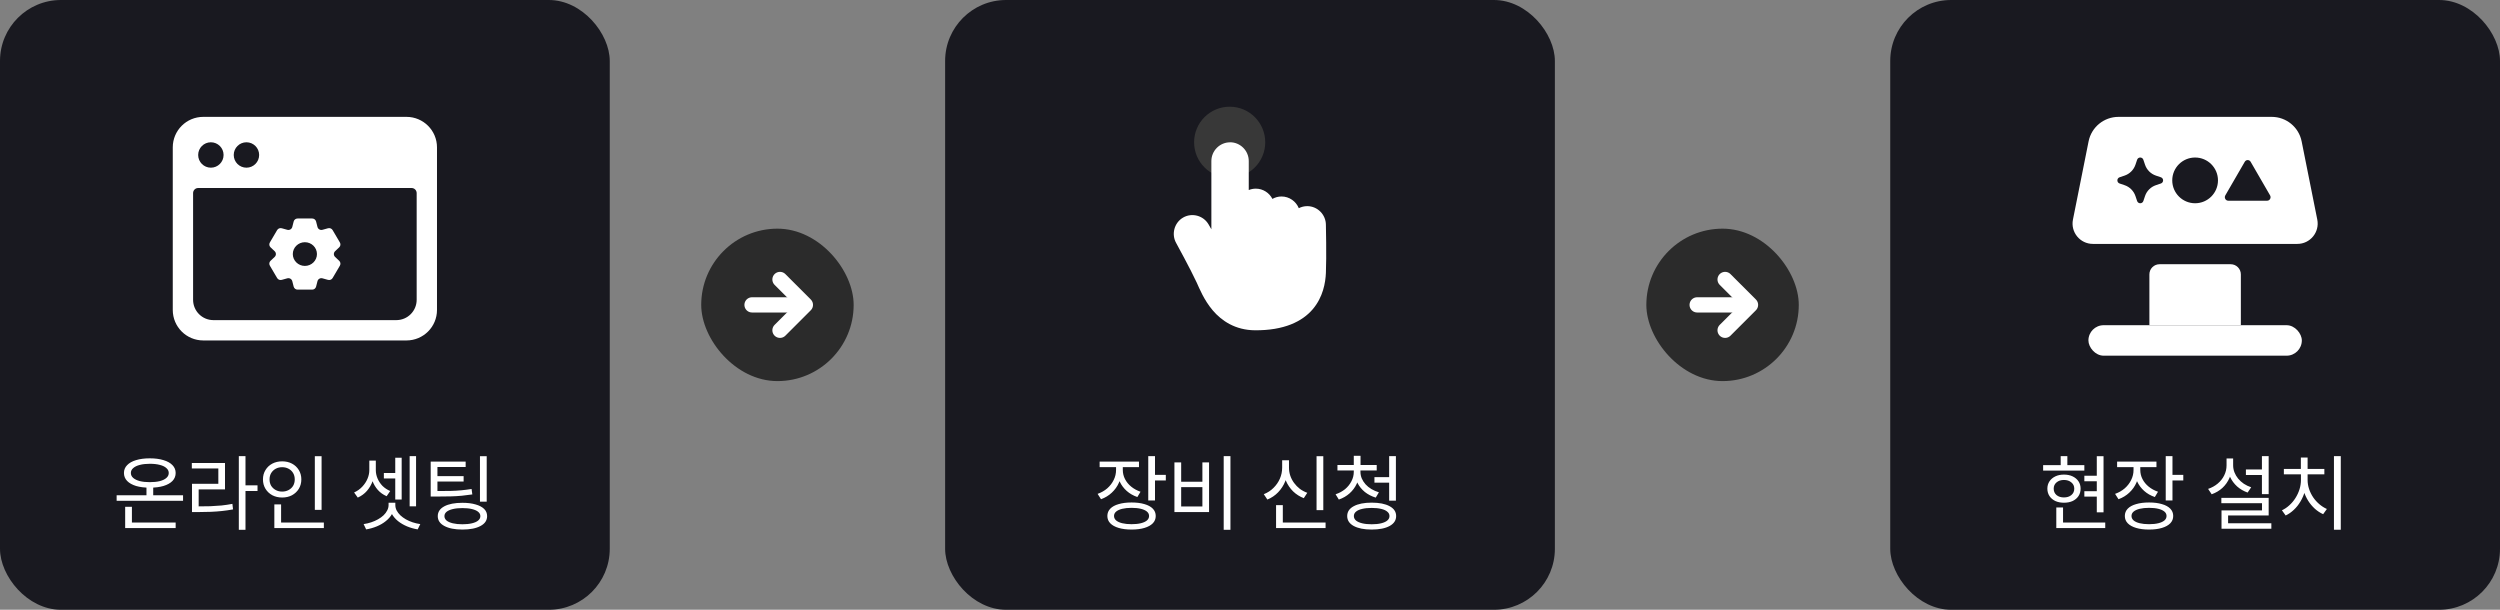 <svg width="492" height="120" viewBox="0 0 492 120" fill="none" xmlns="http://www.w3.org/2000/svg">
<rect x="0" y="0" width="492" height="120" fill="#808080" stroke="none"/>
<g clip-path="url(#clip0_469_11687)">
<rect width="120" height="120" rx="12" fill="#191920"/>
<path d="M80 23C83.314 23 86 25.686 86 29V61C86 64.314 83.314 67 80 67H40C36.686 67 34 64.314 34 61V29C34 25.686 36.686 23 40 23H80ZM39 37C38.448 37 38 37.448 38 38V59C38 61.209 39.791 63 42 63H78C80.209 63 82 61.209 82 59V38C82 37.448 81.552 37 81 37H39ZM41.5 28C40.119 28 39 29.119 39 30.5C39 31.881 40.119 33 41.5 33C42.881 33 44 31.881 44 30.5C44 29.119 42.881 28 41.5 28ZM48.5 28C47.119 28 46 29.119 46 30.5C46 31.881 47.119 33 48.5 33C49.881 33 51 31.881 51 30.5C51 29.119 49.881 28 48.5 28Z" fill="white"/>
<path d="M65.945 50.56C65.789 50.412 65.705 50.213 65.705 50C65.705 49.787 65.789 49.588 65.945 49.44L66.759 48.67C67.02 48.421 67.076 48.03 66.893 47.721L65.457 45.279C65.274 44.97 64.902 44.823 64.553 44.921L63.465 45.224C63.257 45.284 63.04 45.258 62.852 45.152C62.665 45.046 62.533 44.872 62.48 44.667L62.205 43.589C62.115 43.241 61.801 43 61.437 43H58.563C58.199 43 57.885 43.241 57.795 43.589L57.52 44.667C57.467 44.872 57.335 45.045 57.148 45.152C56.96 45.258 56.743 45.284 56.535 45.224L55.447 44.921C55.098 44.823 54.726 44.97 54.543 45.279L53.107 47.721C52.924 48.03 52.98 48.421 53.241 48.67L54.055 49.44C54.211 49.588 54.295 49.787 54.295 50C54.295 50.213 54.211 50.412 54.055 50.56L53.241 51.33C52.98 51.579 52.924 51.97 53.107 52.279L54.543 54.721C54.726 55.03 55.098 55.177 55.447 55.079L56.535 54.776C56.743 54.716 56.96 54.742 57.148 54.848C57.335 54.955 57.467 55.128 57.52 55.333L57.795 56.411C57.885 56.759 58.199 57 58.563 57H61.437C61.801 57 62.115 56.759 62.205 56.411L62.48 55.333C62.533 55.128 62.665 54.955 62.852 54.848C63.04 54.742 63.257 54.716 63.465 54.776L64.553 55.079C64.902 55.177 65.274 55.03 65.457 54.721L66.893 52.279C67.076 51.97 67.02 51.579 66.759 51.33L65.945 50.56ZM62.377 50C62.377 51.286 61.31 52.333 60 52.333C58.69 52.333 57.623 51.286 57.623 50C57.623 48.714 58.69 47.667 60 47.667C61.31 47.667 62.377 48.714 62.377 50Z" fill="white"/>
<path d="M22.953 97.464H36.025V98.552H22.953V97.464ZM28.825 95.336H30.153V98.024H28.825V95.336ZM24.633 102.84H34.569V103.928H24.633V102.84ZM24.633 99.736H25.961V103.176H24.633V99.736ZM29.481 90.2C30.516 90.2 31.412 90.317 32.169 90.552C32.937 90.776 33.529 91.107 33.945 91.544C34.361 91.971 34.569 92.483 34.569 93.08C34.569 93.688 34.361 94.211 33.945 94.648C33.529 95.075 32.937 95.405 32.169 95.64C31.412 95.864 30.516 95.976 29.481 95.976C28.447 95.976 27.545 95.864 26.777 95.64C26.02 95.405 25.433 95.075 25.017 94.648C24.601 94.211 24.393 93.688 24.393 93.08C24.393 92.483 24.601 91.971 25.017 91.544C25.433 91.107 26.02 90.776 26.777 90.552C27.545 90.317 28.447 90.2 29.481 90.2ZM29.481 91.272C28.735 91.272 28.078 91.347 27.513 91.496C26.959 91.635 26.526 91.843 26.217 92.12C25.908 92.387 25.753 92.707 25.753 93.08C25.753 93.464 25.908 93.789 26.217 94.056C26.526 94.323 26.959 94.531 27.513 94.68C28.078 94.819 28.735 94.888 29.481 94.888C30.249 94.888 30.91 94.819 31.465 94.68C32.02 94.531 32.447 94.323 32.745 94.056C33.054 93.789 33.209 93.464 33.209 93.08C33.209 92.707 33.054 92.387 32.745 92.12C32.447 91.843 32.02 91.635 31.465 91.496C30.91 91.347 30.249 91.272 29.481 91.272ZM47 89.768H48.312V104.264H47V89.768ZM48.008 95.512H50.68V96.632H48.008V95.512ZM37.784 99.656H38.936C39.832 99.656 40.653 99.645 41.4 99.624C42.157 99.592 42.888 99.544 43.592 99.48C44.296 99.405 45.011 99.299 45.736 99.16L45.864 100.248C45.117 100.387 44.386 100.493 43.672 100.568C42.968 100.643 42.232 100.696 41.464 100.728C40.696 100.76 39.853 100.776 38.936 100.776H37.784V99.656ZM37.752 91.112H44.28V96.312H39.096V100.104H37.784V95.208H42.968V92.2H37.752V91.112ZM61.959 89.784H63.287V100.344H61.959V89.784ZM53.991 102.84H63.735V103.928H53.991V102.84ZM53.991 99.272H55.319V103.208H53.991V99.272ZM55.527 90.792C56.252 90.792 56.897 90.941 57.463 91.24C58.028 91.539 58.476 91.96 58.807 92.504C59.137 93.037 59.303 93.651 59.303 94.344C59.303 95.037 59.137 95.656 58.807 96.2C58.476 96.733 58.028 97.155 57.463 97.464C56.897 97.763 56.252 97.912 55.527 97.912C54.812 97.912 54.167 97.763 53.591 97.464C53.025 97.155 52.577 96.733 52.247 96.2C51.916 95.656 51.751 95.037 51.751 94.344C51.751 93.651 51.916 93.037 52.247 92.504C52.577 91.96 53.025 91.539 53.591 91.24C54.167 90.941 54.812 90.792 55.527 90.792ZM55.527 91.944C55.057 91.944 54.636 92.045 54.263 92.248C53.889 92.451 53.591 92.733 53.367 93.096C53.153 93.459 53.047 93.875 53.047 94.344C53.047 94.824 53.153 95.245 53.367 95.608C53.591 95.96 53.889 96.237 54.263 96.44C54.636 96.643 55.057 96.744 55.527 96.744C55.996 96.744 56.417 96.643 56.791 96.44C57.175 96.237 57.473 95.96 57.687 95.608C57.9 95.245 58.007 94.824 58.007 94.344C58.007 93.875 57.9 93.459 57.687 93.096C57.473 92.733 57.175 92.451 56.791 92.248C56.417 92.045 55.996 91.944 55.527 91.944ZM75.545 93.08H78.265V94.168H75.545V93.08ZM80.617 89.768H81.881V99.64H80.617V89.768ZM77.785 90.088H79.049V98.312H77.785V90.088ZM76.473 98.936H77.609V99.384C77.609 100.013 77.46 100.595 77.161 101.128C76.863 101.661 76.452 102.136 75.929 102.552C75.417 102.968 74.825 103.315 74.153 103.592C73.481 103.869 72.783 104.067 72.057 104.184L71.561 103.144C72.073 103.069 72.569 102.952 73.049 102.792C73.529 102.632 73.977 102.435 74.393 102.2C74.809 101.965 75.172 101.704 75.481 101.416C75.791 101.117 76.031 100.797 76.201 100.456C76.383 100.115 76.473 99.757 76.473 99.384V98.936ZM76.665 98.936H77.801V99.384C77.801 99.757 77.887 100.115 78.057 100.456C78.239 100.797 78.484 101.117 78.793 101.416C79.103 101.704 79.46 101.965 79.865 102.2C80.281 102.435 80.729 102.632 81.209 102.792C81.7 102.952 82.201 103.069 82.713 103.144L82.201 104.184C81.476 104.067 80.777 103.869 80.105 103.592C79.444 103.315 78.852 102.968 78.329 102.552C77.817 102.136 77.412 101.661 77.113 101.128C76.815 100.595 76.665 100.013 76.665 99.384V98.936ZM72.681 90.648H73.737V92.536C73.737 93.251 73.604 93.965 73.337 94.68C73.081 95.384 72.708 96.024 72.217 96.6C71.727 97.165 71.124 97.608 70.409 97.928L69.689 96.92C70.319 96.632 70.857 96.248 71.305 95.768C71.753 95.288 72.095 94.765 72.329 94.2C72.564 93.635 72.681 93.08 72.681 92.536V90.648ZM72.921 90.648H73.961V92.536C73.961 93.08 74.073 93.619 74.297 94.152C74.521 94.685 74.841 95.171 75.257 95.608C75.684 96.035 76.196 96.376 76.793 96.632L76.089 97.656C75.407 97.357 74.831 96.947 74.361 96.424C73.892 95.891 73.535 95.288 73.289 94.616C73.044 93.944 72.921 93.251 72.921 92.536V90.648ZM84.76 96.632H85.928C86.974 96.632 87.88 96.627 88.648 96.616C89.427 96.595 90.147 96.552 90.808 96.488C91.469 96.424 92.136 96.339 92.808 96.232L92.952 97.304C92.248 97.411 91.56 97.496 90.888 97.56C90.216 97.624 89.486 97.667 88.696 97.688C87.907 97.709 86.984 97.72 85.928 97.72H84.76V96.632ZM84.76 90.84H91.64V91.912H86.088V97.176H84.76V90.84ZM85.656 93.704H91.24V94.76H85.656V93.704ZM94.456 89.784H95.784V98.728H94.456V89.784ZM91 98.952C92.013 98.952 92.877 99.059 93.592 99.272C94.317 99.475 94.877 99.768 95.272 100.152C95.667 100.536 95.864 101.011 95.864 101.576C95.864 102.408 95.432 103.053 94.568 103.512C93.704 103.981 92.515 104.216 91 104.216C89.496 104.216 88.312 103.981 87.448 103.512C86.584 103.053 86.152 102.408 86.152 101.576C86.152 100.744 86.584 100.099 87.448 99.64C88.312 99.181 89.496 98.952 91 98.952ZM91 99.992C90.275 99.992 89.645 100.056 89.112 100.184C88.579 100.312 88.168 100.493 87.88 100.728C87.603 100.963 87.464 101.245 87.464 101.576C87.464 101.907 87.603 102.195 87.88 102.44C88.168 102.675 88.579 102.856 89.112 102.984C89.645 103.112 90.275 103.176 91 103.176C91.736 103.176 92.365 103.112 92.888 102.984C93.421 102.856 93.827 102.675 94.104 102.44C94.392 102.195 94.536 101.907 94.536 101.576C94.536 101.245 94.392 100.963 94.104 100.728C93.827 100.493 93.421 100.312 92.888 100.184C92.365 100.056 91.736 99.992 91 99.992Z" fill="white"/>
<rect x="138" y="45" width="30" height="30" rx="15" fill="#2B2B2B"/>
<path d="M148 60H158" stroke="white" stroke-width="3" stroke-linecap="round"/>
<path d="M153.5 55L158.5 60L153.5 65" stroke="white" stroke-width="3" stroke-linecap="round" stroke-linejoin="round"/>
<rect x="186" width="120" height="120" rx="12" fill="#191920"/>
<circle cx="242" cy="28" r="7" fill="#383838"/>
<path d="M242.082 28L242.071 28.009C240.056 28.009 238.398 29.674 238.398 31.698V45.125L237.85 44.171C236.843 42.418 234.578 41.806 232.832 42.818C231.087 43.831 230.48 46.107 231.487 47.86C231.487 47.86 234.334 53.056 235.524 55.635C236.017 56.709 236.925 59.026 238.67 61.083C240.415 63.141 243.119 64.968 246.953 64.999C252.715 65.05 256.293 63.263 258.336 60.87C260.379 58.478 260.852 55.633 260.937 53.721C261.079 50.493 260.937 44.259 260.937 44.259C260.937 42.234 259.279 40.568 257.264 40.568C256.668 40.568 256.104 40.716 255.604 40.971C255.054 39.626 253.731 38.667 252.203 38.667C251.553 38.667 250.943 38.842 250.411 39.143C249.8 37.95 248.56 37.126 247.142 37.126C246.655 37.126 246.184 37.223 245.755 37.401V31.689C245.755 29.664 244.096 28 242.082 28Z" fill="white"/>
<path d="M219.64 91.32H220.728V92.488C220.728 93.384 220.558 94.211 220.216 94.968C219.886 95.725 219.416 96.387 218.808 96.952C218.211 97.517 217.502 97.949 216.68 98.248L216.008 97.192C216.734 96.936 217.368 96.573 217.912 96.104C218.456 95.624 218.878 95.075 219.176 94.456C219.486 93.837 219.64 93.181 219.64 92.488V91.32ZM219.88 91.32H220.968V92.488C220.968 93.117 221.112 93.715 221.4 94.28C221.688 94.845 222.094 95.341 222.616 95.768C223.139 96.195 223.752 96.531 224.456 96.776L223.832 97.816C223.022 97.539 222.323 97.139 221.736 96.616C221.15 96.093 220.691 95.48 220.36 94.776C220.04 94.061 219.88 93.299 219.88 92.488V91.32ZM216.408 90.84H224.152V91.928H216.408V90.84ZM225.976 89.768H227.304V98.488H225.976V89.768ZM226.936 93.448H229.432V94.552H226.936V93.448ZM222.696 98.888C223.678 98.888 224.52 98.995 225.224 99.208C225.939 99.411 226.488 99.709 226.872 100.104C227.256 100.499 227.448 100.979 227.448 101.544C227.448 102.109 227.256 102.589 226.872 102.984C226.488 103.379 225.939 103.683 225.224 103.896C224.52 104.109 223.678 104.216 222.696 104.216C221.715 104.216 220.867 104.109 220.152 103.896C219.438 103.683 218.888 103.379 218.504 102.984C218.12 102.589 217.928 102.109 217.928 101.544C217.928 100.979 218.12 100.499 218.504 100.104C218.888 99.709 219.438 99.411 220.152 99.208C220.867 98.995 221.715 98.888 222.696 98.888ZM222.696 99.944C221.982 99.944 221.363 100.008 220.84 100.136C220.328 100.264 219.934 100.445 219.656 100.68C219.379 100.915 219.24 101.203 219.24 101.544C219.24 101.885 219.379 102.179 219.656 102.424C219.934 102.659 220.328 102.84 220.84 102.968C221.363 103.096 221.982 103.16 222.696 103.16C223.411 103.16 224.024 103.096 224.536 102.968C225.048 102.84 225.443 102.659 225.72 102.424C225.998 102.179 226.136 101.885 226.136 101.544C226.136 101.203 225.998 100.915 225.72 100.68C225.443 100.445 225.048 100.264 224.536 100.136C224.024 100.008 223.411 99.944 222.696 99.944ZM240.823 89.768H242.151V104.264H240.823V89.768ZM231.127 91H232.455V94.808H236.631V91H237.943V100.776H231.127V91ZM232.455 95.864V99.672H236.631V95.864H232.455ZM259.098 89.784H260.426V100.392H259.098V89.784ZM251.13 102.84H260.874V103.928H251.13V102.84ZM251.13 99.416H252.458V103.352H251.13V99.416ZM252.33 90.584H253.434V92.04C253.434 92.989 253.269 93.88 252.938 94.712C252.607 95.533 252.138 96.259 251.53 96.888C250.933 97.507 250.229 97.981 249.418 98.312L248.714 97.256C249.45 96.968 250.085 96.557 250.618 96.024C251.162 95.491 251.583 94.883 251.882 94.2C252.181 93.507 252.33 92.787 252.33 92.04V90.584ZM252.57 90.584H253.674V92.04C253.674 92.584 253.759 93.112 253.93 93.624C254.101 94.125 254.346 94.595 254.666 95.032C254.986 95.469 255.365 95.859 255.802 96.2C256.25 96.531 256.741 96.792 257.274 96.984L256.586 98.04C255.786 97.731 255.082 97.283 254.474 96.696C253.877 96.099 253.407 95.405 253.066 94.616C252.735 93.816 252.57 92.957 252.57 92.04V90.584ZM266.425 92.248H267.497V92.856C267.497 93.699 267.331 94.483 267.001 95.208C266.67 95.923 266.201 96.552 265.593 97.096C264.995 97.629 264.291 98.035 263.481 98.312L262.841 97.272C263.555 97.037 264.179 96.701 264.713 96.264C265.246 95.816 265.662 95.299 265.961 94.712C266.27 94.125 266.425 93.507 266.425 92.856V92.248ZM266.649 92.248H267.737V92.856C267.737 93.304 267.822 93.736 267.993 94.152C268.174 94.568 268.425 94.957 268.745 95.32C269.065 95.672 269.449 95.981 269.897 96.248C270.345 96.515 270.835 96.728 271.369 96.888L270.745 97.928C269.934 97.683 269.219 97.315 268.601 96.824C267.993 96.323 267.513 95.736 267.161 95.064C266.819 94.381 266.649 93.645 266.649 92.856V92.248ZM263.209 91.512H270.937V92.584H263.209V91.512ZM266.425 89.704H267.753V91.896H266.425V89.704ZM270.489 93.896H273.753V94.984H270.489V93.896ZM273.385 89.768H274.713V98.536H273.385V89.768ZM269.945 98.92C271.449 98.92 272.627 99.155 273.481 99.624C274.334 100.083 274.761 100.728 274.761 101.56C274.761 102.392 274.334 103.043 273.481 103.512C272.627 103.981 271.449 104.216 269.945 104.216C268.451 104.216 267.273 103.981 266.409 103.512C265.555 103.043 265.129 102.392 265.129 101.56C265.129 100.728 265.555 100.083 266.409 99.624C267.273 99.155 268.451 98.92 269.945 98.92ZM269.945 99.96C269.219 99.96 268.595 100.024 268.073 100.152C267.55 100.269 267.145 100.451 266.857 100.696C266.579 100.931 266.441 101.219 266.441 101.56C266.441 101.901 266.579 102.195 266.857 102.44C267.145 102.675 267.55 102.856 268.073 102.984C268.595 103.112 269.219 103.176 269.945 103.176C270.681 103.176 271.305 103.112 271.817 102.984C272.339 102.856 272.739 102.675 273.017 102.44C273.305 102.195 273.449 101.901 273.449 101.56C273.449 101.219 273.305 100.931 273.017 100.696C272.739 100.451 272.339 100.269 271.817 100.152C271.305 100.024 270.681 99.96 269.945 99.96Z" fill="white"/>
<rect x="324" y="45" width="30" height="30" rx="15" fill="#2B2B2B"/>
<path d="M334 60H344" stroke="white" stroke-width="3" stroke-linecap="round"/>
<path d="M339.5 55L344.5 60L339.5 65" stroke="white" stroke-width="3" stroke-linecap="round" stroke-linejoin="round"/>
<rect x="372" width="120" height="120" rx="12" fill="#191920"/>
<path d="M423 54C423 52.895 423.895 52 425 52H439C440.105 52 441 52.895 441 54V64H423V54Z" fill="white"/>
<rect x="411" y="64" width="42" height="6" rx="3" fill="white"/>
<path d="M447.08 23C449.94 23 452.403 25.019 452.964 27.823L456.042 43.216C456.537 45.691 454.644 48 452.12 48H411.879C409.355 48 407.461 45.691 407.956 43.216L411.034 27.823C411.595 25.019 414.058 23 416.918 23H447.08ZM421.812 31.44C421.614 30.853 420.783 30.853 420.585 31.44L420.258 32.412C419.919 33.423 419.122 34.221 418.11 34.56L417.139 34.887C416.552 35.085 416.552 35.915 417.139 36.113L418.11 36.44C419.122 36.779 419.919 37.577 420.258 38.588L420.585 39.56C420.783 40.147 421.614 40.147 421.812 39.56L422.139 38.588C422.478 37.577 423.275 36.779 424.286 36.44L425.258 36.113C425.845 35.916 425.845 35.084 425.258 34.887L424.286 34.56C423.275 34.221 422.478 33.423 422.139 32.412L421.812 31.44ZM431.998 31C429.513 31 427.498 33.015 427.498 35.5C427.498 37.985 429.513 40 431.998 40C434.483 40 436.498 37.985 436.498 35.5C436.498 33.015 434.483 31 431.998 31ZM442.926 31.839C442.667 31.387 442.032 31.387 441.768 31.839L437.942 38.452C437.677 38.915 437.998 39.5 438.521 39.5H446.173C446.696 39.5 447.016 38.915 446.752 38.452L442.926 31.839Z" fill="white"/>
<path d="M412.648 89.784H413.976V100.824H412.648V89.784ZM410.2 93.624H413.193V94.712H410.2V93.624ZM410.2 96.664H413.193V97.736H410.2V96.664ZM402.088 91.544H410.2V92.616H402.088V91.544ZM406.184 93.4C406.835 93.4 407.406 93.517 407.896 93.752C408.387 93.987 408.771 94.312 409.048 94.728C409.326 95.144 409.464 95.624 409.464 96.168C409.464 96.712 409.326 97.197 409.048 97.624C408.771 98.04 408.387 98.365 407.896 98.6C407.406 98.824 406.835 98.936 406.184 98.936C405.544 98.936 404.979 98.824 404.488 98.6C403.998 98.365 403.614 98.04 403.336 97.624C403.059 97.197 402.92 96.712 402.92 96.168C402.92 95.624 403.059 95.144 403.336 94.728C403.614 94.312 403.998 93.987 404.488 93.752C404.979 93.517 405.544 93.4 406.184 93.4ZM406.184 94.456C405.587 94.456 405.102 94.616 404.728 94.936C404.355 95.245 404.168 95.656 404.168 96.168C404.168 96.691 404.355 97.112 404.728 97.432C405.102 97.741 405.587 97.896 406.184 97.896C406.782 97.896 407.267 97.741 407.64 97.432C408.024 97.112 408.216 96.691 408.216 96.168C408.216 95.656 408.024 95.245 407.64 94.936C407.267 94.616 406.782 94.456 406.184 94.456ZM405.544 89.768H406.856V92.216H405.544V89.768ZM404.68 102.84H414.312V103.928H404.68V102.84ZM404.68 99.864H406.008V103.352H404.68V99.864ZM419.879 91.32H420.967V92.488C420.967 93.384 420.797 94.211 420.455 94.968C420.125 95.725 419.655 96.387 419.047 96.952C418.45 97.517 417.741 97.949 416.919 98.248L416.247 97.192C416.973 96.936 417.607 96.573 418.151 96.104C418.695 95.624 419.117 95.075 419.415 94.456C419.725 93.837 419.879 93.181 419.879 92.488V91.32ZM420.119 91.32H421.207V92.488C421.207 93.117 421.351 93.715 421.639 94.28C421.927 94.845 422.333 95.341 422.855 95.768C423.378 96.195 423.991 96.531 424.695 96.776L424.071 97.816C423.261 97.539 422.562 97.139 421.975 96.616C421.389 96.093 420.93 95.48 420.599 94.776C420.279 94.061 420.119 93.299 420.119 92.488V91.32ZM416.647 90.84H424.391V91.928H416.647V90.84ZM426.215 89.768H427.543V98.488H426.215V89.768ZM427.175 93.448H429.671V94.552H427.175V93.448ZM422.935 98.888C423.917 98.888 424.759 98.995 425.463 99.208C426.178 99.411 426.727 99.709 427.111 100.104C427.495 100.499 427.687 100.979 427.687 101.544C427.687 102.109 427.495 102.589 427.111 102.984C426.727 103.379 426.178 103.683 425.463 103.896C424.759 104.109 423.917 104.216 422.935 104.216C421.954 104.216 421.106 104.109 420.391 103.896C419.677 103.683 419.127 103.379 418.743 102.984C418.359 102.589 418.167 102.109 418.167 101.544C418.167 100.979 418.359 100.499 418.743 100.104C419.127 99.709 419.677 99.411 420.391 99.208C421.106 98.995 421.954 98.888 422.935 98.888ZM422.935 99.944C422.221 99.944 421.602 100.008 421.079 100.136C420.567 100.264 420.173 100.445 419.895 100.68C419.618 100.915 419.479 101.203 419.479 101.544C419.479 101.885 419.618 102.179 419.895 102.424C420.173 102.659 420.567 102.84 421.079 102.968C421.602 103.096 422.221 103.16 422.935 103.16C423.65 103.16 424.263 103.096 424.775 102.968C425.287 102.84 425.682 102.659 425.959 102.424C426.237 102.179 426.375 101.885 426.375 101.544C426.375 101.203 426.237 100.915 425.959 100.68C425.682 100.445 425.287 100.264 424.775 100.136C424.263 100.008 423.65 99.944 422.935 99.944ZM441.994 92.392H445.706V93.48H441.994V92.392ZM445.146 89.768H446.474V97.24H445.146V89.768ZM437.162 97.976H446.474V101.448H438.49V103.64H437.194V100.44H445.162V99.032H437.162V97.976ZM437.194 102.984H447.002V104.056H437.194V102.984ZM438.186 90.232H439.258V91.576C439.258 92.461 439.093 93.288 438.762 94.056C438.431 94.813 437.967 95.469 437.37 96.024C436.773 96.568 436.069 96.984 435.258 97.272L434.554 96.216C435.279 95.971 435.914 95.619 436.458 95.16C437.002 94.701 437.423 94.168 437.722 93.56C438.031 92.941 438.186 92.28 438.186 91.576V90.232ZM438.394 90.232H439.482V91.576C439.482 92.045 439.567 92.504 439.738 92.952C439.909 93.389 440.149 93.8 440.458 94.184C440.778 94.568 441.157 94.909 441.594 95.208C442.031 95.496 442.511 95.725 443.034 95.896L442.33 96.936C441.551 96.659 440.863 96.259 440.266 95.736C439.679 95.203 439.221 94.584 438.89 93.88C438.559 93.165 438.394 92.397 438.394 91.576V90.232ZM459.321 89.768H460.665V104.248H459.321V89.768ZM452.825 93.208H453.897V94.456C453.897 95.224 453.795 95.971 453.593 96.696C453.39 97.411 453.102 98.077 452.729 98.696C452.366 99.315 451.934 99.859 451.433 100.328C450.942 100.797 450.403 101.171 449.817 101.448L449.081 100.424C449.614 100.179 450.105 99.848 450.553 99.432C451.011 99.016 451.406 98.547 451.737 98.024C452.078 97.491 452.345 96.92 452.537 96.312C452.729 95.704 452.825 95.085 452.825 94.456V93.208ZM453.065 93.208H454.137V94.456C454.137 95.053 454.233 95.645 454.425 96.232C454.617 96.808 454.883 97.352 455.225 97.864C455.566 98.365 455.966 98.813 456.425 99.208C456.883 99.603 457.385 99.923 457.929 100.168L457.193 101.192C456.606 100.925 456.062 100.568 455.561 100.12C455.059 99.661 454.622 99.139 454.249 98.552C453.875 97.955 453.582 97.309 453.369 96.616C453.166 95.923 453.065 95.203 453.065 94.456V93.208ZM449.465 92.28H457.433V93.352H449.465V92.28ZM452.809 90.04H454.137V92.872H452.809V90.04Z" fill="white"/>
</g>
<defs>
<clipPath id="clip0_469_11687">
<rect width="492" height="120" fill="white"/>
</clipPath>
</defs>
</svg>
